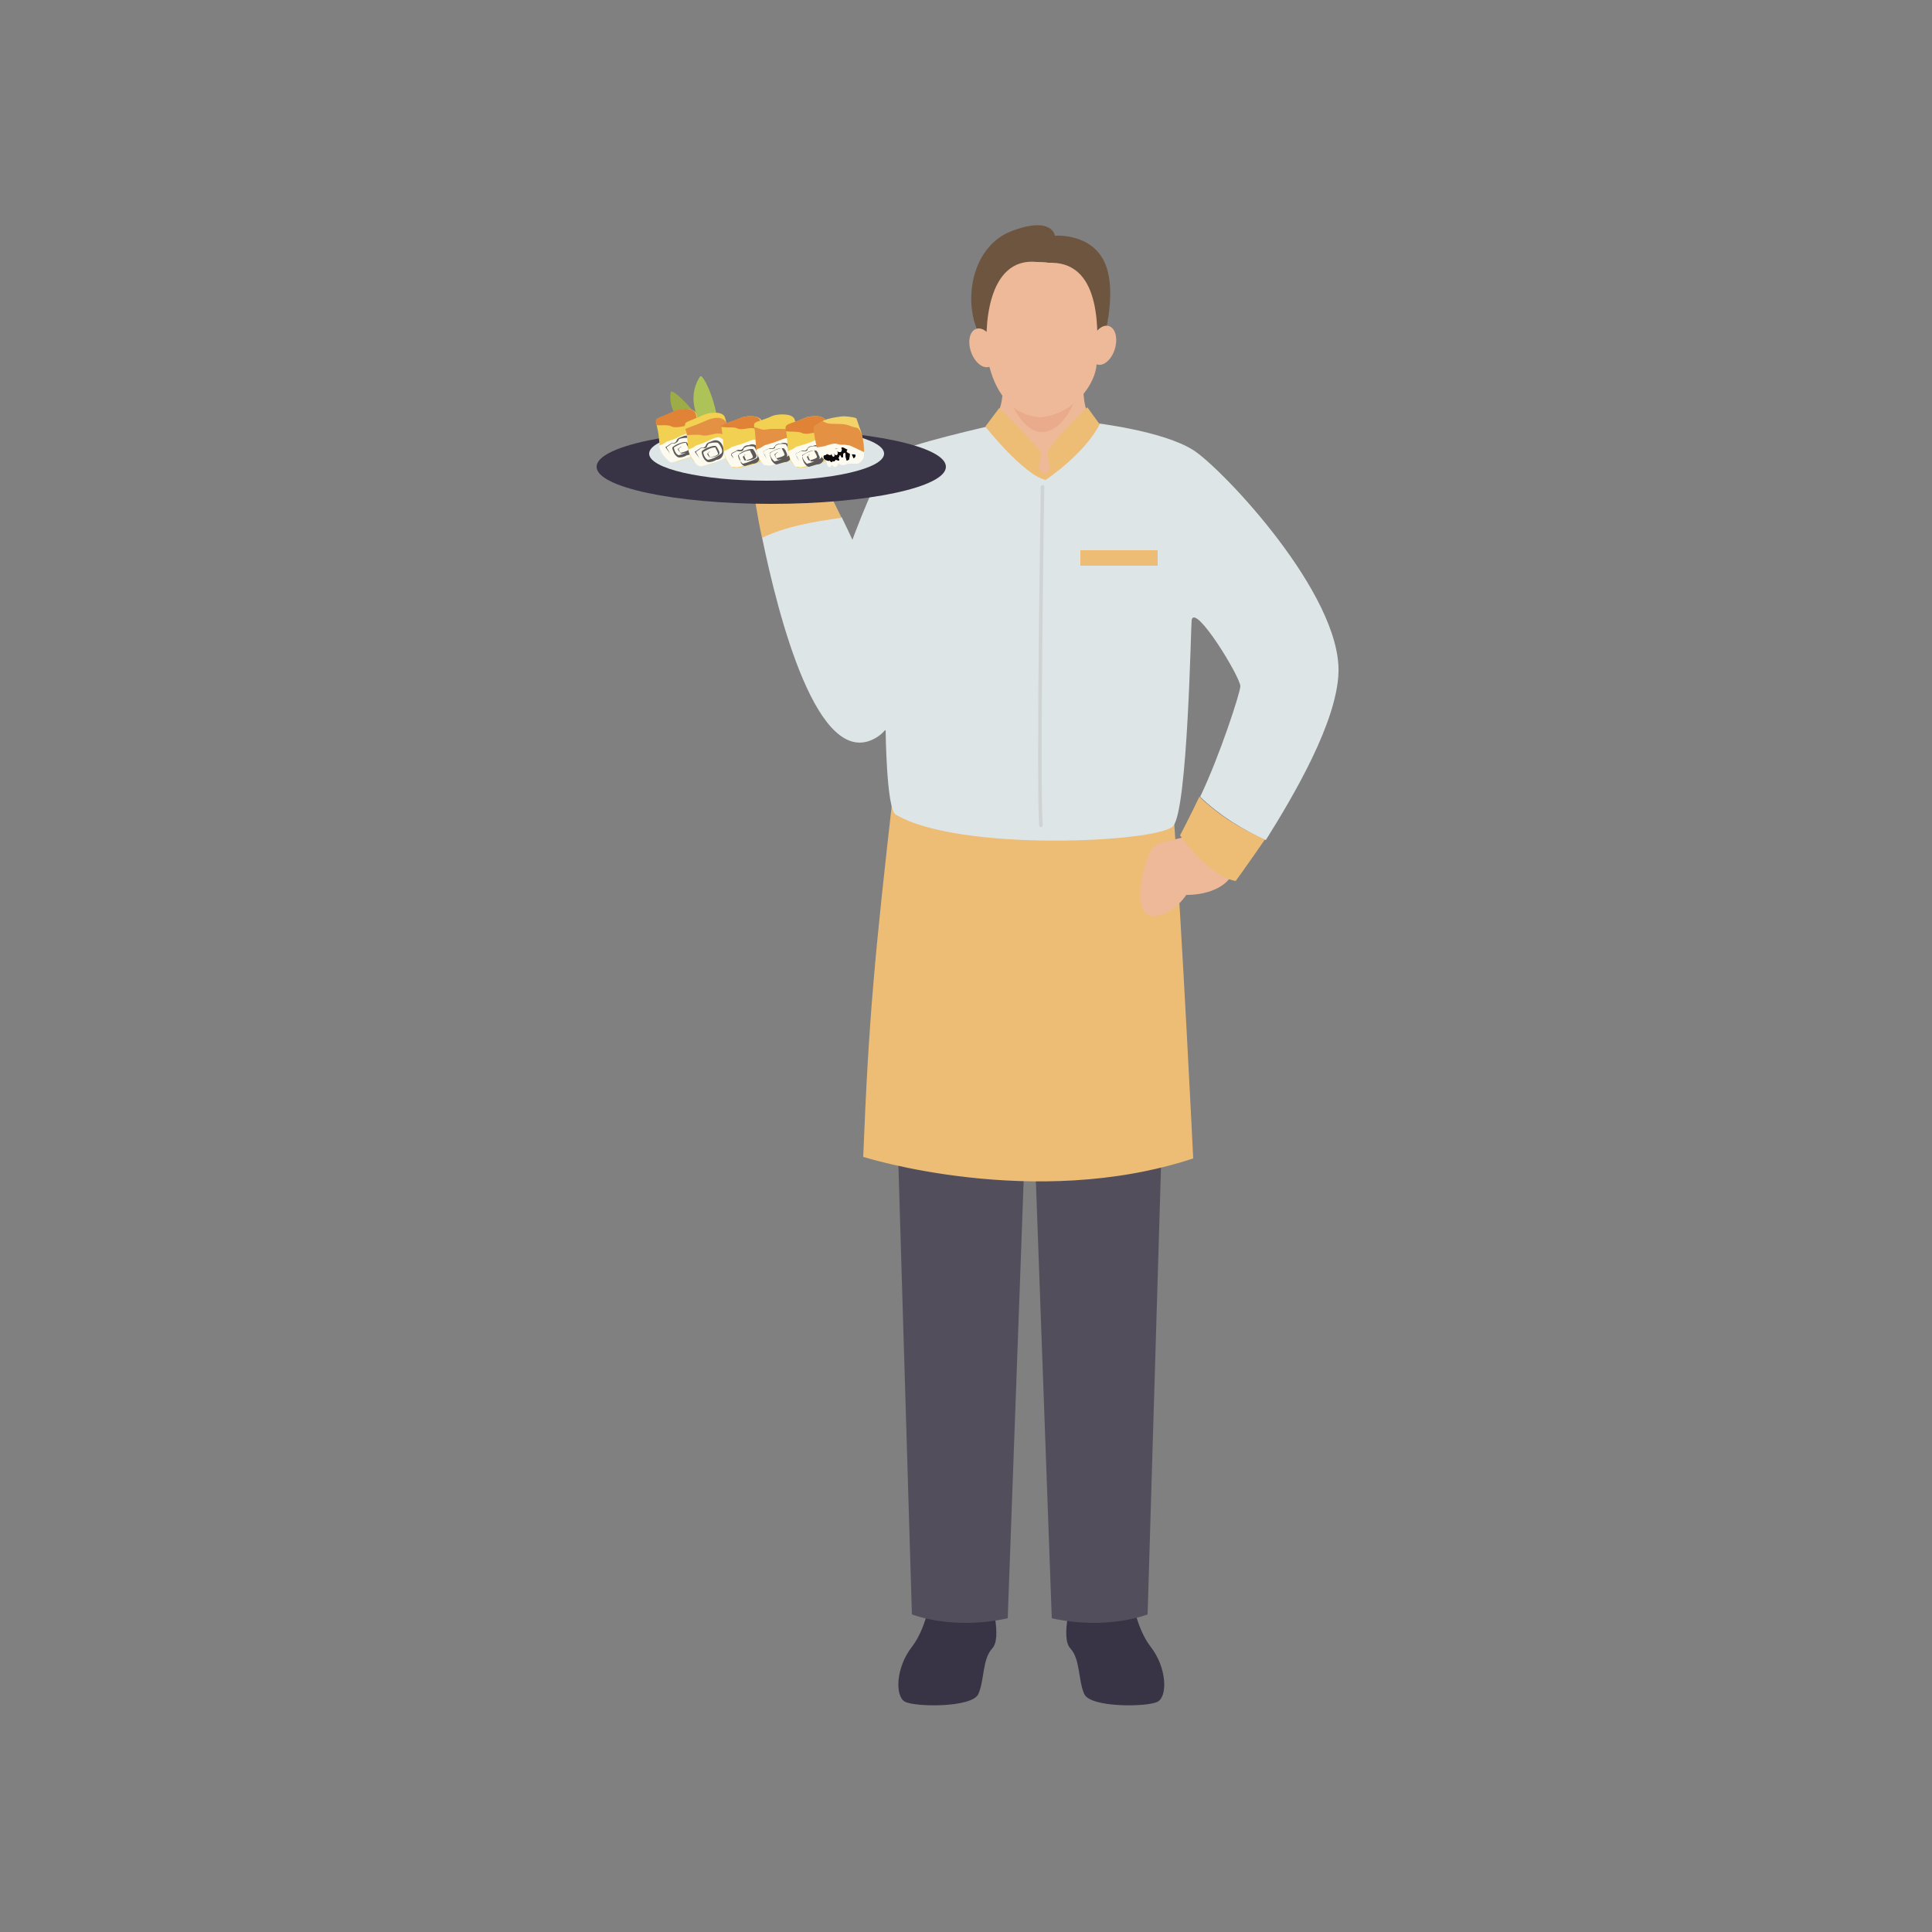 <?xml version="1.0" encoding="UTF-8"?> <!-- Generator: Adobe Illustrator 27.4.1, SVG Export Plug-In . SVG Version: 6.00 Build 0) --> <svg xmlns="http://www.w3.org/2000/svg" xmlns:xlink="http://www.w3.org/1999/xlink" version="1.1" id="レイヤー_1" x="0px" y="0px" width="250px" height="250px" viewBox="0 0 250 250" style="enable-background:new 0 0 250 250;" xml:space="preserve"><rect x="0" y="0" width="250" height="250" fill="#808080" stroke="none"/> <style type="text/css"> .st0{fill:#393346;} .st1{fill:#524E5B;} .st2{fill:#EDBC75;} .st3{fill:#DEE5E6;} .st4{fill:#EDB998;} .st5{fill:#EAAA8C;} .st6{fill:#6E5540;} .st7{fill:none;stroke:#CFD3D4;stroke-width:0.457;stroke-linecap:round;stroke-linejoin:round;stroke-miterlimit:10;} .st8{fill:#9DAC46;} .st9{fill:#ADC257;} .st10{fill:#F2D051;} .st11{fill:#FDFAEF;} .st12{fill:#5D5A59;} .st13{fill:#E08337;} .st14{fill:#E59144;} .st15{fill:#0B0909;} .st16{fill:#F3D367;} </style> <g id="XMLID_00000152965286558544146590000018082672300693661885_"> <path id="XMLID_00000050653468465638864050000011702076941018637483_" class="st0" d="M120.6,205.7c0,0-0.5,4.7-2.6,7.4 c-2.1,2.7-2.2,6.4-0.9,7.1s8.7,0.8,9.5-1s0.5-4.5,1.8-5.9c1.3-1.4-0.2-6.3-0.3-7.2"></path> <path id="XMLID_00000103969795554455816310000001320647837663911346_" class="st0" d="M146.3,205.7c0,0,0.5,4.7,2.6,7.4 c2.1,2.7,2.2,6.4,0.9,7.1s-8.7,0.8-9.5-1s-0.5-4.5-1.8-5.9c-1.3-1.4,0.2-6.3,0.3-7.2"></path> <g id="XMLID_00000054979257897638034780000007473796701464049572_"> <path id="XMLID_00000183215420586378427880000001747233562974292104_" class="st1" d="M115.2,115.7l2.8,93.2c0,0,5.2,2.1,12.4,0.5 l4-109.9"></path> <path id="XMLID_00000015333138799149564390000005657070946987875978_" class="st1" d="M151.3,115.4l-2.8,93.5 c0,0-5.2,2.1-12.4,0.5l-4-109.9"></path> <path id="XMLID_00000165194255390508097210000013924636721688204186_" class="st2" d="M115.6,102.4c-2.4,21.1-3.2,29.5-3.9,47.3 c0,0,22.1,7,42.7,0.2c0,0-1.4-28.9-2.6-45.5"></path> <path id="XMLID_00000008150162724617869100000013573806120763208838_" class="st3" d="M108.9,66.9c-3.6,0.5-7.2,1.1-10.3,2.6 c2.1,10.2,7.2,30.3,14.7,26C119.9,91.7,112.9,75,108.9,66.9z"></path> <path id="XMLID_00000094583979530770275560000003541046771736677800_" class="st2" d="M106.7,62.6c0,0-7-0.6-9.1,1.4 c0,0,0.3,2.3,1,5.6c3.1-1.5,6.7-2.1,10.3-2.6C107.6,64.3,106.7,62.6,106.7,62.6z"></path> <path id="XMLID_00000150786601376141001540000018368594738383206803_" class="st4" d="M155.1,107.9c0,0-3.7,0.8-5.3,1.3 c-1.7,0.5-3.5,9-0.9,9.3c2.7,0.3,4.6-2.7,4.6-2.7s5.1,0.2,6.3-3.4"></path> <path id="XMLID_00000070813070306093113120000010291279621755516564_" class="st2" d="M155.2,103.1c-1.4,2.9-2.5,5-2.5,5 s3.7,5.3,7.2,5.9c0,0,1.6-2.2,3.8-5.4C160.6,107.3,157.7,105.5,155.2,103.1z"></path> <path id="XMLID_00000092427027426085994320000012086356318777162429_" class="st3" d="M173.2,87c0.3-10.1-14.8-26.1-18.7-28.7 c-4-2.6-13.1-3.6-13.1-3.6L128.6,55c0,0-11.6,2.6-12.8,3.7c-3.3,2.9-9,21.4-9.3,22.2c-0.3,0.8,0.6,12.4,8.1,13.6 c0,0,0.1,10.2,1.3,10.9c8.2,4.9,34,3.6,35.9,1.5c1.9-2.1,2.3-26.1,2.4-26.7c0.5-2.1,6.3,7.4,6.3,8.6c0,0.8-2.7,9.1-5.2,14.3 c2.5,2.4,5.4,4.2,8.5,5.6C167.5,102.8,173,93.4,173.2,87z"></path> <ellipse id="XMLID_00000021116484383123458740000010410422018444246448_" class="st0" cx="99.8" cy="60.4" rx="22.6" ry="4.8"></ellipse> <g id="XMLID_00000065770001058234319110000000065158788968090041_"> <path id="XMLID_00000015352167339041619080000014814265193466199995_" class="st4" d="M129.5,46.8l5.2,0.3l5.7,0 c0,0-1.1,6.6,1.6,7.7c-1.7,2.8-6.8,7.1-6.8,7.1s-4.5-2.7-7.4-7C130.8,53.3,129.5,46.8,129.5,46.8z"></path> <path id="XMLID_00000054950111541719906440000004220586911011335863_" class="st5" d="M138.9,52.2c0,0-1.4,3.6-4,3.7 c-2.5,0.1-4.1-3.9-4.1-3.9"></path> <g id="XMLID_00000173860119356273544160000005655521602470648765_"> <path id="XMLID_00000120520026155234802740000006120941383306009275_" class="st6" d="M136.5,30.5c0,0-0.3-2.6-5.6-0.6 c-6.1,2.3-6.8,12-2.4,15.7c4.4,3.7,14.1-0.9,14.1-0.9s2.1-6.6,0.4-10.6S136.5,30.5,136.5,30.5z"></path> <g id="XMLID_00000106112334968107759980000001324068251864434055_"> <g> <g id="XMLID_00000044868337583924211400000008362796820433558206_"> <g id="XMLID_00000101085004746995264240000013863373248495969199_"> <g id="XMLID_00000045602968613801694660000004954614581921050508_"> <g id="XMLID_00000081634155404882587280000008224339156309975982_"> <g id="XMLID_00000003818271282355149000000012477951366482993087_"> <path id="XMLID_00000049218000164580890560000016638539676539531956_" class="st4" d="M134.2,33.9c0.2,0,1.2,0,1.4,0.1 c0.2,0,0.3,0,0.5,0c6.6,0.1,6,9.3,5.8,13.1c-0.1,2.4-2.7,6.4-7.2,6.9c-4.6-0.2-6.4-4.7-6.9-7.6 C127.3,42.5,127.7,33.2,134.2,33.9z"></path> </g> </g> </g> </g> </g> <ellipse id="XMLID_00000096760823663357145580000006592538543954818985_" transform="matrix(0.944 -0.329 0.329 0.944 -7.719 44.381)" class="st4" cx="127.2" cy="45" rx="1.6" ry="2.6"></ellipse> <ellipse id="XMLID_00000067916453116622871010000018285712361187857804_" transform="matrix(0.288 -0.958 0.958 0.288 58.842 168.416)" class="st4" cx="142.6" cy="44.7" rx="2.6" ry="1.6"></ellipse> </g> </g> </g> </g> <path id="XMLID_00000055665075959511618490000013724607942000241848_" class="st2" d="M129.3,52.8l-1.8,2.4c0,0,5,6.3,7.8,6.9 c0,0,5-3.3,7-7.2l-1.6-2.2c0,0-4.9,4.7-5.1,5.8c-0.1,0.5,0.3,2.2,0.3,2.2l-0.6,0.7l-0.9-0.7c0,0,0.4-1.8,0.2-2.3 C134.4,57.9,129.3,52.8,129.3,52.8z"></path> <rect id="XMLID_00000075159011434151281310000009981369236495972498_" x="139.8" y="71.2" class="st2" width="10" height="2"></rect> <path id="XMLID_00000047739092220260330810000018162779601281182631_" class="st7" d="M134.9,63c0,0-0.6,38.5-0.2,43.8"></path> <g id="XMLID_00000004506199121935201190000002242695506069079427_"> <ellipse id="XMLID_00000044146730522454729150000002558629312745193641_" class="st3" cx="99.2" cy="58.7" rx="15.2" ry="3.5"></ellipse> <path id="XMLID_00000090981085446115448450000013046131046230662807_" class="st8" d="M91.5,57.2c0,0-5.4-2.5-4.7-6.5 c0.4-0.5,4.9,4.1,4.9,6.5"></path> <path id="XMLID_00000036953919909950974950000001678736909249367992_" class="st9" d="M92.4,57.2c0,0-4.5-4.4-1.8-8.5 c0.6-0.4,3.2,6,2,8.5"></path> <g id="XMLID_00000020373893313985980080000017178905528887043223_"> <g id="XMLID_00000172436305054698230020000005985656734001293720_"> <path id="XMLID_00000123434908623696141870000014643589378892105348_" class="st10" d="M90.1,53.5c0.2,0.5,0.9,3.6,0.8,4.4 c-0.1,0.7-1.5,1.2-2.5,1.6c-1,0.3-1.6,0.3-1.7,0.2s-0.5-0.4-0.7-0.6c-0.2-0.2-0.5-0.8-0.6-1.2c-0.1-0.4-0.1-1.4-0.3-2.3 c-0.2-0.9-0.3-1.2,0.1-1.4c0.4-0.2,1.5-0.6,2.1-0.9C87.8,52.9,89.7,52.6,90.1,53.5z"></path> <path id="XMLID_00000178886295111258023520000007111890864415971248_" class="st11" d="M85.9,59c-0.2-0.2-0.5-0.8-0.6-1.2 c0,0,0,0,0-0.1c0.1-0.1,0.1-0.1,0.4-0.2c0.3-0.1,0.4-0.3,0.7-0.4s0.7-0.2,1.3-0.5c0.6-0.3,1.3-0.6,1.6-0.5 c0.4,0.2,0.9,0.5,1.1,0.9c0.2,0.3,0.4,0.7,0.5,0.9c-0.1,0.7-1.7,1.3-2.7,1.6c-1,0.3-1.3,0.4-1.5,0.3 C86.4,59.6,86.1,59.2,85.9,59z"></path> <g id="XMLID_00000166640260329347440900000003673293217265421742_"> <path class="st12" d="M88.2,57.8c-0.2,0-0.3,0.2-0.5,0.3l0,0c0.1,0.2,0.2,0.4,0.4,0.5c0.3-0.1,0.8-0.2,1-0.4 c0.1-0.1-0.2-0.6-0.3-0.8c0-0.1-0.1-0.2-0.1-0.1c-0.5,0-1,0.3-1.5,0.6c0,0.1,0.1,0.5,0.2,0.6c0.1,0.2,0.2,0.3,0.4,0.4 c0,0,0,0,0,0c0.6-0.1,1.2-0.4,1.7-0.8c0.4-0.3-0.1-1.1-0.4-1.4c-0.3-0.1-0.9,0-1.2,0.1c-0.1,0.1-0.1,0.2-0.2,0.3 c-0.1,0.2-0.3,0.2-0.4,0.3c-0.5-0.1-0.3,0-0.8,0.3c-0.1,0.1-0.3,0.1-0.2,0.3c0.2,0.3,0.3,0.5,0.4,0.8 c-0.1-0.3-0.3-0.5-0.5-0.8c-0.1-0.1-0.1-0.2,0-0.2c0.2-0.1,0.7-0.5,0.8-0.5c0.3,0.1,0.5-0.1,0.6-0.4c0.1-0.2,0.4-0.3,0.7-0.4 c1.6-0.8,2.2,2.3,0.6,2.4c-0.3,0.2-0.7,0.3-1,0.3c-0.3,0-0.6-0.4-0.7-0.6C87.2,58.5,87,58.2,87,58c0-0.1,0-0.1,0.1-0.2 c0.4-0.3,0.9-0.5,1.4-0.6c0.1,0,0.2,0,0.3,0c0.2,0.1,0.1,0.2,0.2,0.2l0.2,0.4c0.4,0.7-0.6,0.8-1,0.9c-0.2,0-0.3-0.4-0.4-0.6 C87.9,58,88,57.9,88.2,57.8L88.2,57.8z"></path> </g> <path id="XMLID_00000054950573565630862000000006265991090202467237_" class="st13" d="M84.9,55c-0.1-0.5-0.1-0.7,0.2-0.9 c0.4-0.2,1.5-0.6,2.1-0.9c0.6-0.3,2.5-0.6,2.8,0.3c0.1,0.3,0.4,1.6,0.6,2.7c-0.3-0.4-1-1.2-1.9-1.1c-0.5,0.1-1.2,0.3-1.8,0.1 C86.5,54.9,85.5,55.1,84.9,55z"></path> </g> <g id="XMLID_00000120536490822234538920000002574156848473500081_"> <path id="XMLID_00000139999870300508584380000015893988624674675860_" class="st10" d="M93.8,54c0.2,0.5,0.9,3.6,0.8,4.4 c-0.1,0.7-1.5,1.2-2.5,1.6c-1,0.3-1.6,0.3-1.7,0.2s-0.5-0.4-0.7-0.6c-0.2-0.2-0.5-0.8-0.6-1.2C89,57.9,89,56.9,88.8,56 c-0.2-0.9-0.3-1.2,0.1-1.4s1.5-0.6,2.1-0.9C91.6,53.4,93.5,53.1,93.8,54z"></path> <path id="XMLID_00000179610757434771466680000009934949452436529851_" class="st11" d="M89.7,59.5c-0.2-0.2-0.5-0.8-0.6-1.2 c0,0,0,0,0-0.1c0.1-0.1,0.1-0.1,0.4-0.2c0.3-0.1,0.4-0.3,0.7-0.4c0.3-0.1,0.7-0.2,1.3-0.5c0.6-0.3,1.3-0.6,1.6-0.5 c0.4,0.2,0.9,0.5,1.1,0.9c0.2,0.3,0.4,0.7,0.5,0.9c-0.1,0.7-1.7,1.3-2.7,1.6c-1,0.3-1.3,0.4-1.5,0.3 C90.1,60.2,89.9,59.8,89.7,59.5z"></path> <g id="XMLID_00000164498858838484175990000012407250550276089013_"> <path class="st12" d="M92,58.4c-0.2,0-0.3,0.2-0.5,0.3l0,0c0.1,0.2,0.2,0.4,0.4,0.5c0.3-0.1,0.8-0.2,1-0.4 c0.1-0.1-0.2-0.6-0.3-0.8c0-0.1-0.1-0.2-0.1-0.1c-0.5,0-1,0.3-1.5,0.6c0,0.1,0.1,0.5,0.2,0.6c0.1,0.2,0.2,0.3,0.4,0.4 c0,0,0,0,0,0c0.6-0.1,1.2-0.4,1.7-0.8c0.4-0.3-0.1-1.1-0.4-1.4c-0.3-0.1-0.9,0-1.2,0.1c-0.1,0.1-0.1,0.2-0.2,0.3 C91.5,58,91.2,58,91.1,58c-0.5-0.1-0.3,0-0.8,0.3c-0.1,0.1-0.3,0.1-0.2,0.3c0.2,0.3,0.3,0.5,0.4,0.8c-0.1-0.3-0.3-0.5-0.5-0.8 c-0.1-0.1-0.1-0.2,0-0.2c0.2-0.1,0.7-0.5,0.8-0.5c0.3,0.1,0.5-0.1,0.6-0.4c0.1-0.2,0.4-0.3,0.7-0.4c1.6-0.8,2.2,2.3,0.6,2.4 c-0.3,0.2-0.7,0.3-1,0.3c-0.3,0-0.6-0.4-0.7-0.6c-0.1-0.2-0.2-0.5-0.2-0.7c0-0.1,0-0.1,0.1-0.2c0.4-0.3,0.9-0.5,1.4-0.6 c0.1,0,0.2,0,0.3,0c0.2,0.1,0.1,0.2,0.2,0.2l0.2,0.4c0.4,0.7-0.6,0.8-1,0.9c-0.2,0-0.3-0.4-0.4-0.6 C91.7,58.5,91.8,58.4,92,58.4L92,58.4z"></path> </g> <path id="XMLID_00000029740007179616793550000005878946585017082514_" class="st14" d="M94,54.7c-0.4-0.7-1.3-0.9-2.8-0.2 c-0.6,0.3-2.1,0.8-2.5,1c0,0,0,0,0,0c0,0.1,0,0.2,0.1,0.3c0,0.2,0.1,0.3,0.1,0.5c0.6,0,1.4-0.1,1.8,0c0.6,0.2,1.4-0.1,2-0.2 c0.9-0.1,1.6,0.5,1.9,0.8C94.4,56.3,94.2,55.4,94,54.7z"></path> </g> <g id="XMLID_00000085247692964645272980000002601574109592759960_"> <path id="XMLID_00000015352524187103498500000005915225228012498067_" class="st10" d="M98.6,54.5c0.2,0.5,0.7,3.7,0.6,4.4 c-0.1,0.7-1.6,1.2-2.6,1.4c-1,0.3-1.6,0.2-1.7,0.2s-0.5-0.4-0.7-0.6s-0.4-0.9-0.5-1.3c-0.1-0.4-0.1-1.4-0.2-2.3 c-0.1-0.9-0.3-1.2,0.2-1.4c0.4-0.2,1.5-0.5,2.1-0.8C96.4,53.8,98.2,53.6,98.6,54.5z"></path> <path id="XMLID_00000158742843700470524310000010070360829976455050_" class="st11" d="M94.2,59.8c-0.2-0.2-0.4-0.9-0.5-1.3 c0,0,0,0,0-0.1c0.1-0.1,0.1-0.1,0.4-0.2c0.3-0.1,0.4-0.3,0.7-0.4c0.3-0.1,0.7-0.2,1.3-0.4c0.6-0.2,1.4-0.6,1.6-0.5 c0.4,0.2,0.9,0.6,1.1,0.9c0.1,0.3,0.4,0.7,0.4,0.9c-0.2,0.7-1.7,1.2-2.7,1.5c-1,0.3-1.3,0.3-1.6,0.2 C94.6,60.5,94.4,60.1,94.2,59.8z"></path> <g id="XMLID_00000051350747054549489520000001229846816577242788_"> <path class="st12" d="M96.6,58.8c-0.2,0-0.3,0.2-0.5,0.3l0,0c0.1,0.2,0.2,0.5,0.3,0.5c0.3-0.1,0.8-0.2,1-0.4 c0.1-0.1-0.2-0.6-0.3-0.8c0-0.1-0.1-0.2-0.1-0.1c-0.5,0-1,0.3-1.5,0.6c0,0.1,0.1,0.5,0.2,0.6c0.1,0.2,0.2,0.3,0.4,0.5 c0,0,0,0,0,0c0.6-0.1,1.2-0.4,1.8-0.7c0.4-0.3-0.1-1.2-0.3-1.5c-0.3-0.1-0.9-0.1-1.2,0.1c-0.2,0.1-0.2,0.2-0.2,0.3 c-0.1,0.2-0.3,0.2-0.5,0.2c-0.5-0.1-0.3,0-0.8,0.2c-0.1,0.1-0.3,0.1-0.2,0.3c0.1,0.1,0.2,0.3,0.2,0.4c0.2,0.5,0.2,0.5,0,0 c-0.1-0.2-0.3-0.3-0.3-0.5c0.1-0.3,0.5-0.3,0.7-0.5c0,0,0.1-0.1,0.3-0.1c0.3,0.1,0.5-0.1,0.6-0.3c0.1-0.2,0.4-0.3,0.7-0.3 c1.6-0.7,2.1,2.4,0.5,2.4c-0.3,0.1-0.7,0.2-1,0.3c-0.3,0-0.6-0.4-0.6-0.7c0-0.2-0.2-0.5-0.2-0.7c0-0.1,0-0.1,0.1-0.2 c0.4-0.3,0.9-0.5,1.4-0.6c0.1,0,0.2,0,0.3,0c0.2,0.1,0.1,0.2,0.2,0.2l0.2,0.4c0.4,0.7-0.6,0.8-1.1,0.9c-0.2,0-0.3-0.4-0.4-0.6 C96.2,58.9,96.4,58.8,96.6,58.8L96.6,58.8z"></path> </g> <path id="XMLID_00000074424590955285170620000006137515045728035243_" class="st13" d="M95.7,54.1c-0.6,0.3-1.7,0.6-2.1,0.8 c-0.1,0.1-0.2,0.1-0.3,0.2c0,0,0,0.1,0,0.1c0.6,0.2,1.6,0,2,0.2c0.6,0.3,1.3,0,1.8,0c0.8-0.1,1.4,0.6,1.7,1.1 c-0.1-0.9-0.3-1.8-0.4-2C98.2,53.6,96.4,53.8,95.7,54.1z"></path> </g> <g id="XMLID_00000178924040397518358440000010222030159564668575_"> <path id="XMLID_00000033336708398477883700000016665037411642894762_" class="st10" d="M102.8,54.2c0.2,0.5,0.7,3.7,0.6,4.4 c-0.1,0.7-1.6,1.2-2.6,1.4c-1,0.3-1.6,0.2-1.7,0.2c-0.1-0.1-0.5-0.4-0.7-0.6s-0.4-0.9-0.5-1.3c-0.1-0.4-0.1-1.4-0.2-2.3 c-0.1-0.9-0.3-1.2,0.2-1.4s1.5-0.5,2.1-0.8C100.5,53.6,102.4,53.4,102.8,54.2z"></path> <path id="XMLID_00000170995209280130539930000002390716156284423315_" class="st14" d="M102,55.6c-0.3-0.1-0.6-0.1-0.9-0.1 c-0.4,0-0.8,0-1.2,0c-0.4,0-0.7,0.1-1.1,0.1c-0.4,0-0.8-0.3-1.2-0.3c0,0.2,0.1,0.4,0.1,0.7c0.1,0.9,0.1,1.9,0.2,2.3 c0.1,0.4,0.3,0.9,0.5,1.2c0.3,0.1,0.6,0,0.9,0c1-0.2,2.1-0.2,3.1-0.2c0.1,0,0.3,0,0.4,0c0.3-0.2,0.5-0.4,0.6-0.7 c0.1-0.4,0-1.3-0.2-2.2C102.9,56,102.4,55.7,102,55.6z"></path> <path id="XMLID_00000072250957044517304060000008354747083296163219_" class="st11" d="M98.4,59.6c-0.2-0.2-0.4-0.9-0.5-1.3 c0,0,0,0,0-0.1c0.1-0.1,0.1-0.1,0.4-0.2c0.3-0.1,0.4-0.3,0.7-0.4s0.7-0.2,1.3-0.4c0.6-0.2,1.4-0.6,1.6-0.5 c0.4,0.2,0.9,0.6,1.1,0.9c0.1,0.3,0.4,0.7,0.4,0.9c-0.2,0.7-1.7,1.2-2.7,1.5c-1,0.3-1.3,0.3-1.6,0.2 C98.8,60.3,98.6,59.8,98.4,59.6z"></path> <g id="XMLID_00000056412522291695631510000004887185106494640790_"> <path class="st12" d="M100.7,58.5c-0.2,0-0.3,0.2-0.5,0.3l0,0c0.1,0.2,0.2,0.5,0.3,0.5c0.3-0.1,0.8-0.2,1-0.4 c0.1-0.1-0.2-0.6-0.3-0.8c0-0.1-0.1-0.2-0.1-0.1c-0.5,0-1,0.3-1.5,0.6c0,0.1,0.1,0.5,0.2,0.6c0.1,0.2,0.2,0.3,0.4,0.5 c0,0,0,0,0,0c0.6-0.1,1.2-0.4,1.8-0.7c0.4-0.3-0.1-1.2-0.3-1.5c-0.3-0.1-0.9-0.1-1.2,0.1c-0.2,0.1-0.2,0.2-0.2,0.3 c-0.1,0.2-0.3,0.2-0.5,0.2c-0.5-0.1-0.3,0-0.8,0.2c-0.1,0.1-0.3,0.1-0.2,0.3c0.2,0.3,0.3,0.5,0.4,0.8 c-0.1-0.3-0.3-0.5-0.4-0.8c-0.1-0.1,0-0.2,0-0.2c0.2-0.1,0.8-0.5,0.9-0.4c0.3,0.1,0.5-0.1,0.6-0.3c0.1-0.2,0.4-0.3,0.7-0.3 c1.6-0.7,2.1,2.4,0.5,2.4c-0.3,0.1-0.7,0.2-1,0.3c-0.3,0-0.6-0.4-0.7-0.6c0-0.2-0.2-0.5-0.2-0.7c0-0.1,0-0.1,0.1-0.2 c0.4-0.3,0.9-0.5,1.4-0.6c0.1,0,0.2,0,0.3,0c0.2,0.1,0.1,0.2,0.2,0.2c0.1,0.2,0.4,0.7,0.2,0.9c-0.4,0.3-0.7,0.3-1.1,0.4 c-0.2,0-0.3-0.4-0.4-0.6C100.4,58.7,100.5,58.6,100.7,58.5L100.7,58.5z"></path> </g> </g> <g id="XMLID_00000101094439988435479950000006688757565437021626_"> <path id="XMLID_00000163773098008533886740000004581902740512251315_" class="st10" d="M106.9,54.5c0.2,0.5,0.7,3.7,0.6,4.4 c-0.1,0.7-1.6,1.2-2.6,1.4c-1,0.3-1.6,0.2-1.7,0.2c-0.1-0.1-0.5-0.4-0.7-0.6s-0.4-0.9-0.5-1.3c-0.1-0.4-0.1-1.4-0.2-2.3 c-0.1-0.9-0.3-1.2,0.2-1.4s1.5-0.5,2.1-0.8C104.7,53.8,106.6,53.6,106.9,54.5z"></path> <path id="XMLID_00000108989506349894286930000005755924808464616370_" class="st11" d="M102.5,59.8c-0.2-0.2-0.4-0.9-0.5-1.3 c0,0,0,0,0-0.1c0.1-0.1,0.1-0.1,0.4-0.2c0.3-0.1,0.4-0.3,0.7-0.4s0.7-0.2,1.3-0.4c0.6-0.2,1.4-0.6,1.6-0.5 c0.4,0.2,0.9,0.6,1.1,0.9c0.1,0.3,0.4,0.7,0.4,0.9c-0.2,0.7-1.7,1.2-2.7,1.5c-1,0.3-1.3,0.3-1.6,0.2 C102.9,60.5,102.7,60.1,102.5,59.8z"></path> <g id="XMLID_00000041286707454118133550000004538414714797860266_"> <path class="st12" d="M104.9,58.8c-0.2,0-0.3,0.2-0.5,0.3l0,0c0.1,0.2,0.2,0.5,0.3,0.5c0.3-0.1,0.8-0.2,1-0.4 c0.1-0.1-0.2-0.6-0.3-0.8c0-0.1-0.1-0.2-0.1-0.1c-0.5,0-1,0.3-1.5,0.6c0,0.1,0.1,0.5,0.2,0.6c0.1,0.2,0.2,0.3,0.4,0.5 c0,0,0,0,0,0c0.6-0.1,1.2-0.4,1.8-0.7c0.4-0.3-0.1-1.2-0.3-1.5c-0.3-0.1-0.9-0.1-1.2,0.1c-0.2,0.1-0.2,0.2-0.2,0.3 c-0.1,0.2-0.3,0.2-0.5,0.2c-0.5-0.1-0.3,0-0.8,0.2c-0.1,0.1-0.3,0.1-0.2,0.3c0.2,0.3,0.3,0.5,0.4,0.8 c-0.1-0.3-0.3-0.5-0.4-0.8c-0.1-0.1,0-0.2,0-0.2c0.2-0.1,0.8-0.5,0.9-0.4c0.3,0.1,0.5-0.1,0.6-0.3c0.1-0.2,0.4-0.3,0.7-0.3 c1.6-0.7,2.1,2.4,0.5,2.4c-0.3,0.1-0.7,0.2-1,0.3c-0.3,0-0.6-0.4-0.7-0.6c-0.1-0.3-0.3-0.6-0.1-0.9c0.4-0.3,0.9-0.5,1.4-0.6 c0.1,0,0.2,0,0.3,0c0.2,0.1,0.1,0.2,0.2,0.2c0,0,0.2,0.4,0.2,0.4c0.3,0.6-0.4,0.8-0.8,0.8c-0.4,0.1-0.4-0.2-0.6-0.6 C104.5,58.9,104.7,58.8,104.9,58.8L104.9,58.8z"></path> </g> <path id="XMLID_00000017501826303168173030000004442874125728785819_" class="st13" d="M101.7,55.8c-0.1-0.5-0.1-0.7,0.3-0.9 c0.4-0.2,1.5-0.5,2.1-0.8c0.6-0.3,2.5-0.5,2.8,0.4c0.1,0.3,0.4,1.6,0.5,2.7c-0.3-0.4-1-1.3-1.9-1.2c-0.6,0-1.2,0.3-1.8,0 C103.3,55.8,102.3,55.9,101.7,55.8z"></path> </g> <g id="XMLID_00000145777445822276246710000007038359309768650426_"> <path id="XMLID_00000013881722425557566910000006903080566235900560_" class="st11" d="M111.8,58.1c0,0.3,0,0.7,0,1 c-0.1,0.3-0.3,0.6-0.6,0.8c-0.1,0.1-0.3,0.1-0.4,0.1c-0.2,0-0.4,0-0.6,0c-0.1,0-0.2,0-0.4,0c-0.2,0-0.4,0.2-0.7,0.2 c-0.2,0-0.5-0.1-0.6-0.3c0,0.1-0.1,0.3-0.2,0.4c-0.1,0.1-0.3,0.2-0.4,0.1c-0.1-0.1-0.2-0.2-0.3-0.2c-0.1,0-0.1,0.1-0.1,0.2 c-0.1,0.1-0.3,0-0.4-0.1c-0.1-0.1-0.1-0.3-0.1-0.4c0-0.1-0.1-0.3-0.2-0.4c-0.1,0-0.1,0-0.2-0.1c-0.2-0.1-0.2-0.2-0.3-0.4 c-0.1-0.4-0.2-0.8-0.4-1.3c-0.1-0.2-0.1-0.4,0-0.6"></path> <path id="XMLID_00000151533107033514106400000011980126171080029355_" class="st15" d="M109.9,58.3c0.1,0.3,0.1,0.7,0,1 c0,0.1,0,0.2-0.1,0.2c-0.1,0.1-0.2,0.1-0.2,0.1c-0.1,0-0.1-0.1-0.1-0.2c-0.1-0.2-0.1-0.4-0.1-0.6c0-0.1,0-0.2-0.1-0.2 c-0.1,0-0.2,0.1-0.2,0.2c0,0.1,0,0.2,0,0.3c0,0,0,0.1-0.1,0.1c0,0,0,0-0.1,0c-0.1-0.1-0.1-0.2-0.1-0.2c0-0.1-0.2-0.1-0.2,0 c0,0,0,0.1,0,0.1c0,0,0,0.1-0.1,0.1c0,0.1,0,0.1,0.1,0.2c0,0.1,0,0.1,0,0.2c0,0-0.1,0-0.1,0c-0.1,0-0.3-0.1-0.4-0.1 c0,0.2-0.3,0.3-0.4,0.1c0.1,0.1,0,0.2-0.1,0.2c-0.1,0-0.2-0.1-0.2-0.2c-0.2,0.1-0.4,0-0.6-0.1c-0.1-0.1-0.2-0.1-0.2-0.2 s-0.1-0.2,0-0.3c0-0.1,0.1-0.1,0.2-0.1c0.1-0.1,0.3-0.2,0.4-0.3c0.4-0.3,0.9-0.6,1.5-0.7c0.2,0,0.4,0,0.7,0 c0.2,0,0.5,0.1,0.7,0.1c0.1,0,0.2,0.1,0.2,0.1"></path> <path id="XMLID_00000048467191363028599240000015829154434485072785_" class="st16" d="M110.8,54.1c0.2,0.5,0.4,1.2,0.5,1.4 c0.1,0.2,0.4,1.3,0.6,2.9c-0.5-0.2-1-0.4-1.5-0.6c-0.2-0.1-0.4-0.2-0.7-0.2c-0.3-0.1-0.7,0-1-0.1c-0.2,0-0.4-0.1-0.5-0.1 c-0.3,0-0.7,0.1-1,0.2c-0.5,0.2-0.9,0.2-1.4,0.3c-0.2-0.9-0.4-1.7-0.4-2.6c0-0.1,0-0.1,0-0.1c0,0,0.1-0.1,0.1-0.1 c0.4-0.2,0.7-0.5,1.1-0.7c0.7-0.3,1.5-0.4,2.2-0.5c0.6-0.1,1.5,0.1,1.6,0.1C110.7,54.1,110.8,54.1,110.8,54.1z"></path> <path id="XMLID_00000176002930017463265730000010634552210590277531_" class="st15" d="M110.5,58.5c0.2,0.2,0.3,0.5,0.1,0.7 c0,0-0.1,0.1-0.1,0.1c-0.1,0-0.1-0.1-0.1-0.1c-0.1-0.2-0.2-0.4-0.2-0.6"></path> <path id="XMLID_00000176041965557840645560000004596926421766876056_" class="st11" d="M111.1,57.7c0.1,0.2-0.3,0.3-0.4,0.5 c-0.1,0.2,0.2,0.5,0,0.6c-0.1,0.1-0.1,0-0.2,0c-0.2,0-0.3,0-0.5-0.1c-0.1,0-0.3-0.1-0.4-0.2c-0.1-0.1,0-0.3,0.1-0.3 c-0.2-0.1-0.4-0.2-0.6-0.3c-0.1,0-0.2,0-0.2,0c0,0,0,0.1-0.1,0.1c-0.2,0.2-0.6-0.1-0.8,0.1c0.1,0.1,0,0.2-0.1,0.3 c-0.1,0-0.2,0-0.3,0s-0.2-0.1-0.3,0c0.1,0.1,0.1,0.2,0.1,0.4c-0.4-0.1-0.8-0.1-1.2,0.1c0.1,0,0.1,0.1,0,0.2 c-0.1,0-0.2,0-0.2-0.1c0-0.1-0.1-0.1-0.1-0.2c-0.1-0.7-0.4-1.3-0.1-1.9"></path> <path id="XMLID_00000179638152171161401820000011504212200051124412_" class="st14" d="M111.8,58.5c-0.5-0.2-1-0.5-1.5-0.7 c-0.2-0.1-0.4-0.2-0.7-0.2c-0.3-0.1-0.7,0-1-0.1c-0.2,0-0.4-0.1-0.5-0.1c-0.3,0-0.7,0.1-1,0.2c-0.5,0.2-0.9,0.2-1.4,0.3 c-0.2-0.9-0.4-1.7-0.4-2.6c0-0.1,0-0.1,0-0.1c0,0,0.1-0.1,0.1-0.1c0.3-0.2,0.6-0.4,0.9-0.6c0.3,0,0.4,0.2,0.9,0.3 c0.7,0.1,1.1,0,2,0.1c0.7,0.1,0.9,0.3,1.4,0.4c0.2,0,0.3,0.1,0.4,0.1c0,0,0,0,0,0C111.4,55.7,111.8,56.7,111.8,58.5z"></path> <path id="XMLID_00000127729057840675027870000008535755169986642827_" class="st11" d="M108.8,57.9c0.1,0.1,0.2,0.3,0.1,0.4 c0,0.1-0.1,0.2-0.1,0.2c-0.1,0-0.2,0-0.3,0c-0.1-0.1-0.1-0.1-0.2-0.2c0.1,0.1,0.1,0.2,0.1,0.4c0,0.1-0.1,0.2-0.2,0.2 c-0.1,0-0.2-0.1-0.3-0.2c0,0.1,0.1,0.1,0.1,0.2c0,0.1-0.1,0.2-0.1,0.2c0,0-0.1,0-0.1,0c-0.1-0.1-0.2-0.2-0.2-0.4 c0,0.1-0.1,0.2-0.2,0.2c-0.1,0-0.2-0.1-0.3-0.1c-0.1-0.1-0.1-0.2-0.1-0.3c0,0.1,0,0.2-0.1,0.3c-0.1,0.1-0.2,0.1-0.3,0 c-0.1-0.1-0.1-0.2,0-0.3"></path> </g> </g> </g> </g> </g> </svg> 